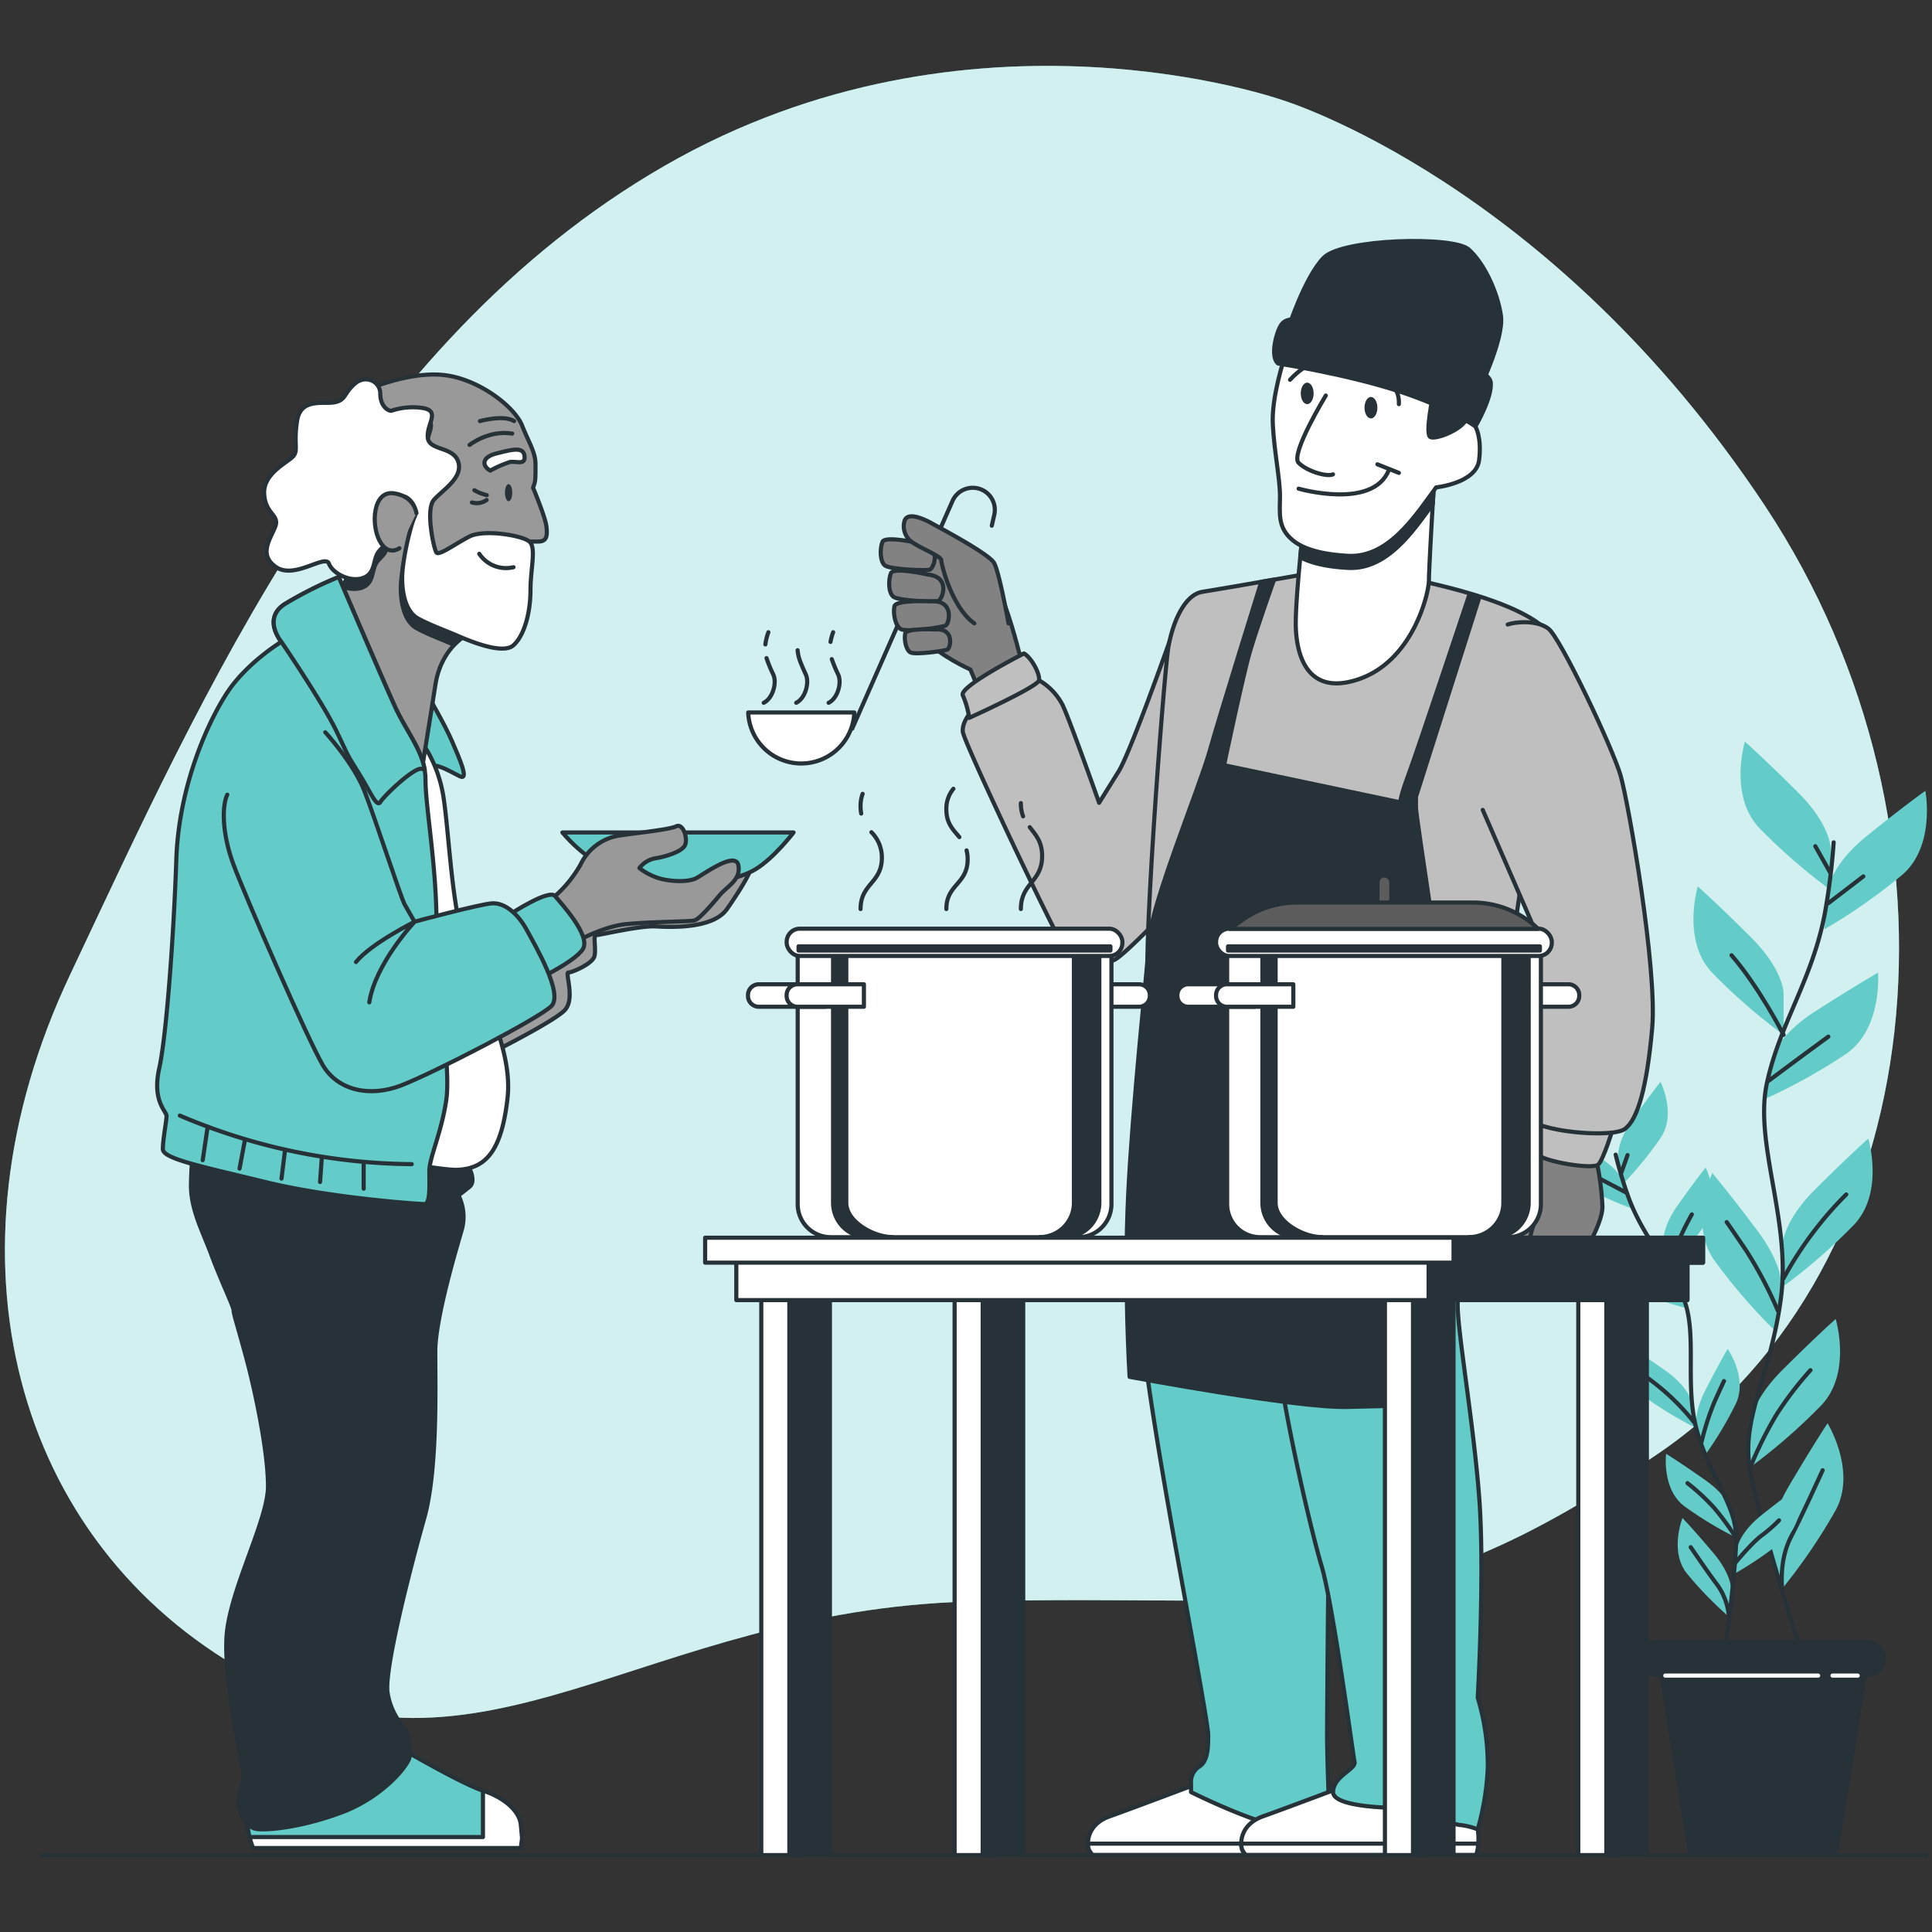 <?xml version="1.0" encoding="utf-8"?>
<svg xmlns="http://www.w3.org/2000/svg" viewBox="0 0 468 468">
        <rect x="0" y="0" width="468" height="468" fill="#333333" stroke="none"/>
        <g id="freepik--background-simple--inject-3" transform="matrix(1, 0, 0, 1, -20, -8)">
            <path d="M330.8,32.3S255.14,5.4,180.87,48.23,69.12,176.09,36.94,244.2s-13.66,137.39,43,169,95.25-15,174.78-17.25S355.69,405,421.68,360.11s77.93-151,25.87-229.56S330.8,32.3,330.8,32.3Z" style="fill: #63ccc8;"></path>
            <path
                d="M330.8,32.3S255.14,5.4,180.87,48.23,69.12,176.09,36.94,244.2s-13.66,137.39,43,169,95.25-15,174.78-17.25S355.69,405,421.68,360.11s77.93-151,25.87-229.56S330.8,32.3,330.8,32.3Z"
                style="fill: #fff; opacity: 0.7;"
            ></path>
        </g>
        <g id="freepik--Plants--inject-3" transform="matrix(1, 0, 0, 1, -20, -8)">
            <path d="M463.46,213.49s0-5.62-7.86-13.48-12.92-12.36-12.92-12.36-3.93,12.92,3.37,20.79a138.13,138.13,0,0,0,17.41,15.16Z" style="fill: #63ccc8;"></path>
            <path d="M452.05,248.57s0-5.62-7.86-13.48-12.92-12.36-12.92-12.36-3.93,12.92,3.37,20.78a137.71,137.71,0,0,0,17.41,15.17Z" style="fill: #63ccc8;"></path>
            <path d="M463,223.06s.59-5.59,9.24-12.58,14.15-10.92,14.15-10.92,2.55,13.26-5.54,20.31a137.74,137.74,0,0,1-18.92,13.24Z" style="fill: #63ccc8;"></path>
            <path d="M449.18,264.48S450.36,259,459.7,253s15.22-9.38,15.22-9.38,1.13,13.46-7.65,19.62a138.08,138.08,0,0,1-20.21,11.18Z" style="fill: #63ccc8;"></path>
            <path d="M451.77,309.65s0-5.62,7.87-13.48,12.92-12.36,12.92-12.36,3.93,12.92-3.37,20.78a138.21,138.21,0,0,1-17.42,15.17Z" style="fill: #63ccc8;"></path>
            <path d="M451.64,320.67s.8-5.56-5.86-14.46-11-14.06-11-14.06-5.72,12.22.39,21a137.64,137.64,0,0,0,15.08,17.49Z" style="fill: #63ccc8;"></path>
            <path d="M443.89,353.35s0-5.62,7.86-13.48,12.92-12.36,12.92-12.36,3.93,12.92-3.37,20.78a138.64,138.64,0,0,1-17.41,15.17Z" style="fill: #63ccc8;"></path>
            <path d="M449.14,383s-1.42-5.44,4.19-15,9.37-15.23,9.37-15.23,7.08,11.5,2,21a138.51,138.51,0,0,1-13,19.08Z" style="fill: #63ccc8;"></path>
            <path
                d="M464.18,212.05A160.39,160.39,0,0,1,462,229.49c-3.11,16.06-10.88,26.42-14,40.93s5.82,33.19,3.43,51.82-9.64,29-7.57,41.43,12.95,46.1,12.95,46.1"
                style="fill: none; stroke: #263238; stroke-linecap: round; stroke-linejoin: round;"
            ></path>
            <line x1="462.89" y1="226.79" x2="471.37" y2="220.29" style="fill: none; stroke: #263238; stroke-linecap: round; stroke-linejoin: round;"></line>
            <line x1="463.29" y1="219.3" x2="459.74" y2="212.99" style="fill: none; stroke: #263238; stroke-linecap: round; stroke-linejoin: round;"></line>
            <path d="M448.51,269.75s7.09-5.32,14.38-10.64" style="fill: none; stroke: #263238; stroke-linecap: round; stroke-linejoin: round;"></path>
            <path d="M452.05,258.68s-5.91-11.59-12.61-19.28" style="fill: none; stroke: #263238; stroke-linecap: round; stroke-linejoin: round;"></path>
            <path d="M452.05,317.64a87.79,87.79,0,0,1,15.18-20.3" style="fill: none; stroke: #263238; stroke-linecap: round; stroke-linejoin: round;"></path>
            <path d="M450.67,325.52A98.84,98.84,0,0,0,443,310.94c-4.14-6.11-4.73-6.9-4.73-6.9" style="fill: none; stroke: #263238; stroke-linecap: round; stroke-linejoin: round;"></path>
            <path d="M443.89,363.67a93.68,93.68,0,0,1,6.39-12.92,82.5,82.5,0,0,1,8.28-10.84" style="fill: none; stroke: #263238; stroke-linecap: round; stroke-linejoin: round;"></path>
            <path d="M451.7,392.75s-.83-6.73,2.13-12.44,6.3-13.21,7.68-16.16" style="fill: none; stroke: #263238; stroke-linecap: round; stroke-linejoin: round;"></path>
            <path d="M412,288.53s-.61-3.53,3.47-9.31,6.76-9.15,6.76-9.15,3.87,7.67.14,13.4a87.37,87.37,0,0,1-9.27,11.39Z" style="fill: #63ccc8;"></path>
            <path d="M422.94,309.28s-.61-3.52,3.46-9.3,6.76-9.15,6.76-9.15,3.87,7.67.15,13.39a87.61,87.61,0,0,1-9.28,11.4Z" style="fill: #63ccc8;"></path>
            <path d="M413.32,294.47s-1-3.44-7.16-6.88-10.06-5.31-10.06-5.31-.16,8.59,5.68,12.13a88.13,88.13,0,0,0,13.3,6.25Z" style="fill: #63ccc8;"></path>
            <path d="M426.46,319s-1.33-3.31-7.84-6.09-10.56-4.23-10.56-4.23.74,8.56,6.92,11.47a87.9,87.9,0,0,0,13.88,4.82Z" style="fill: #63ccc8;"></path>
            <path d="M429.74,347.56s-.61-3.53-6.39-7.6-9.45-6.35-9.45-6.35-1.06,8.53,4.37,12.67a89.21,89.21,0,0,0,12.57,7.62Z" style="fill: #63ccc8;"></path>
            <path d="M431,354.45s-1.1-3.4,2.11-9.7,5.39-10,5.39-10,4.92,7,2,13.24a87.45,87.45,0,0,1-7.55,12.6Z" style="fill: #63ccc8;"></path>
            <path d="M440.89,382.86s.41-3.55,5.95-7.95S455.9,368,455.9,368s1.55,8.45-3.64,12.89a88.11,88.11,0,0,1-12.1,8.33Z" style="fill: #63ccc8;"></path>
            <path d="M439.43,374.1s-.61-3.52-6.4-7.6-9.44-6.34-9.44-6.34-1.06,8.52,4.37,12.66a87.54,87.54,0,0,0,12.57,7.62Z" style="fill: #63ccc8;"></path>
            <path d="M439.35,393.25s.3-3.57-4.26-9-7.53-8.54-7.53-8.54-3.18,8,1,13.36a88.28,88.28,0,0,0,10.23,10.56Z" style="fill: #63ccc8;"></path>
            <path
                d="M411.37,287.7a102,102,0,0,0,3.24,10.7c3.7,9.74,9.69,15.39,13.22,24.15s-.05,21.44,3.47,32.87,9.2,17.13,9.25,25.15-3.12,30.32-3.12,30.32"
                style="fill: none; stroke: #263238; stroke-linecap: round; stroke-linejoin: round;"
            ></path>
            <line x1="413.77" y1="296.8" x2="407.75" y2="293.64" style="fill: none; stroke: #263238; stroke-linecap: round; stroke-linejoin: round;"></line>
            <line x1="412.71" y1="292.15" x2="414.25" y2="287.81" style="fill: none; stroke: #263238; stroke-linecap: round; stroke-linejoin: round;"></line>
            <path d="M427.46,322.18s-5-2.57-10.18-5.11" style="fill: none; stroke: #263238; stroke-linecap: round; stroke-linejoin: round;"></path>
            <path d="M424,315.62a71.73,71.73,0,0,1,5.82-13.45" style="fill: none; stroke: #263238; stroke-linecap: round; stroke-linejoin: round;"></path>
            <path d="M430.43,352.6a55.75,55.75,0,0,0-11.72-11.09" style="fill: none; stroke: #263238; stroke-linecap: round; stroke-linejoin: round;"></path>
            <path d="M432.15,357.39a63.56,63.56,0,0,1,3.24-10c1.93-4.28,2.22-4.84,2.22-4.84" style="fill: none; stroke: #263238; stroke-linecap: round; stroke-linejoin: round;"></path>
            <path d="M440.28,386.66s4-4.89,6.47-6.72a34.42,34.42,0,0,0,4.2-3.66" style="fill: none; stroke: #263238; stroke-linecap: round; stroke-linejoin: round;"></path>
            <path d="M440.55,380.57a60.71,60.71,0,0,0-5.41-7.41,52.51,52.51,0,0,0-6.37-5.89" style="fill: none; stroke: #263238; stroke-linecap: round; stroke-linejoin: round;"></path>
            <path d="M438.81,399.66a15.29,15.29,0,0,0-2.69-7.57c-2.47-3.27-5.38-7.6-6.57-9.3" style="fill: none; stroke: #263238; stroke-linecap: round; stroke-linejoin: round;"></path>
            <path d="M462.64,457.38H431.53a2.45,2.45,0,0,1-2.45-2.45L421.37,407h51.44l-7.72,47.93A2.45,2.45,0,0,1,462.64,457.38Z" style="fill: #263238; stroke: #263238; stroke-linecap: round; stroke-linejoin: round;"></path>
            <path d="M472.36,413.71h-51a4,4,0,0,1-4-4h0a4,4,0,0,1,4-4h51a4,4,0,0,1,4,4h0A4,4,0,0,1,472.36,413.71Z" style="fill: #263238; stroke: #263238; stroke-linecap: round; stroke-linejoin: round;"></path>
            <line x1="423.39" y1="413.89" x2="460.42" y2="413.89" style="fill: none; stroke: #fff; stroke-linecap: round; stroke-linejoin: round;"></line>
            <line x1="463.9" y1="413.89" x2="470" y2="413.89" style="fill: none; stroke: #fff; stroke-linecap: round; stroke-linejoin: round;"></line>
        </g>
        <g id="freepik--character-2--inject-3" transform="matrix(1, 0, 0, 1, -20, -8)">
            <path
                d="M255.57,180.07s-2.6,2.6-2.34,5.2,22.36,49.15,24.7,52.53,9.1,4.42,12.23,2.6,15.34-14.82,15.34-14.82l-.61-66.66s-10.83,31-13.95,36-4.69,7.55-4.69,7.55-7-19.77-8.84-23.67a14.62,14.62,0,0,0-5.72-6Z"
                style="fill: #bfbfbf; stroke: #263238; stroke-linecap: round; stroke-linejoin: round;"
            ></path>
            <path d="M310.28,440s-15.61,5.9-21.51,8-5.55,7.29-4.86,8.33l.7,1h55.86a14.71,14.71,0,0,0-.35-9C338.39,443.15,310.28,440,310.28,440Z" style="fill: #fff; stroke: #263238; stroke-linecap: round; stroke-linejoin: round;"></path>
            <path d="M341,454.6H283.55a3.45,3.45,0,0,0,.36,1.74l.7,1h55.86A11.43,11.43,0,0,0,341,454.6Z" style="fill: #fff; stroke: #263238; stroke-linecap: round; stroke-linejoin: round;"></path>
            <path
                d="M298.48,249.54s-3.81,37.82-3.81,57.25,6.94,57.95,9,69.75,9,48.92,9,51.69,0,6.25-2.08,7.64a4.41,4.41,0,0,0-2.08,4.16v2.08s16.65,8.33,23.94,8.68a61.53,61.53,0,0,0,9.71,0s-.69-15.62-.69-22.21.35-53.78.69-61.07,1.74-59.68,3.13-74.25,5.55-39.55,5.55-39.55l-51-8.33Z"
                style="fill: #63ccc8; stroke: #263238; stroke-linecap: round; stroke-linejoin: round;"
            ></path>
            <path d="M347.41,440s-15.62,5.9-21.51,8-5.56,7.29-4.86,8.33l.69,1h55.86a14.75,14.75,0,0,0-.34-9C375.51,443.15,347.41,440,347.41,440Z" style="fill: #fff; stroke: #263238; stroke-linecap: round; stroke-linejoin: round;"></path>
            <path d="M378.08,454.6H320.67a3.54,3.54,0,0,0,.37,1.74l.69,1h55.86A10.86,10.86,0,0,0,378.08,454.6Z" style="fill: #fff; stroke: #263238; stroke-linecap: round; stroke-linejoin: round;"></path>
            <path
                d="M328.32,254.05s.35,53.09,0,68.7,9,55.17,11.8,64.54,7.63,45.8,8,47.54-5.2,3.47-5.2,7.28,15.26,3.82,15.26,3.82,14.23,4.16,15.62,4.16a17.11,17.11,0,0,1,4.16,1.05,64.12,64.12,0,0,0,2.43-14.92,56.66,56.66,0,0,0-2.43-17s1.74-30.53.35-48.57-5.21-39.9-5.21-46.5,3.82-18.73,5.56-32.27,2.42-33.31,2.42-37.47-52-5.2-52-5.2Z"
                style="fill: #63ccc8; stroke: #263238; stroke-linecap: round; stroke-linejoin: round;"
            ></path>
            <path
                d="M341.51,146.15s-25.68,4.51-30.19,5.2S304,159,303,164.88s-6.94,82.58-4.52,84.66,67.66,9,74.95,9.37,9.72.7,10.41-4.51,11.29-79.68,13.29-86.47c3.46-11.79-27.86-18-35.15-19.7S341.51,146.15,341.51,146.15Z"
                style="fill: #bfbfbf; stroke: #263238; stroke-linecap: round; stroke-linejoin: round;"
            ></path>
            <path
                d="M376,151.85s-12.65,38-14.73,43.57-2.09,6.93-2.09,6.93l-42.67-9s4.51-21.51,6.24-27.41,5.87-17.53,5.87-17.53l-3.09.53s-10.06,32.27-12.49,40.94S299.18,226.3,298.48,235s-4.16,40.94-5.2,62.46.35,44.06.35,44.06,40.59,7.63,52.74,7.29,19.77-.35,19.77-.35-1-41.29.35-54.47,5.9-37.48,5.9-37.48l11.1-.69.35-1.39-13.53-1S363,205.48,363,203.74V201l15.31-48.19Z"
                style="fill: #263238; stroke: #263238; stroke-linecap: round; stroke-linejoin: round;"
            ></path>
            <path
                d="M392.22,285.33s-8,11.45-8.59,13.36,1.27,9.87,1.27,12.41,3.18,2.55,3.18,2.55-1.59,4.13.32,5.73,10.18,1.27,11.77-1.6,8-12.72,8-17.5a67.22,67.22,0,0,0-1.59-11.77Z"
                style="fill: #828282; stroke: #263238; stroke-linecap: round; stroke-linejoin: round;"
            ></path>
            <path d="M388.08,313.65s2.55-2.23,2.55-5.09,2.54-7.64,2.54-7.64" style="fill: none; stroke: #263238; stroke-linecap: round; stroke-linejoin: round;"></path>
            <path d="M392.86,278c-.32.95-2.55,7.64-.64,9.55s13.68,3.81,14.95,2.54,3.5-8.59,3.5-8.59Z" style="fill: #bfbfbf; stroke: #263238; stroke-linecap: round; stroke-linejoin: round;"></path>
            <path
                d="M379.17,204.19l12.73,29.27s-4.14,41.69-1.91,45.19,20.37,5.09,23.55,2.86,5.41-10.18,6.68-24.5-5.73-54.41-7.64-61.1S398,162.5,395.08,160.28s-8.27-1.6-9.86-1"
                style="fill: #bfbfbf; stroke: #263238; stroke-linecap: round; stroke-linejoin: round;"
            ></path>
            <path
                d="M266.85,166s-2.87-11.45-5.41-15.91-19.41-10.5-21.32-10.5-1.27,4.14-1.27,8,.63,10.5,4.77,14.95,11.45,7.64,11.45,7.64l2.23,5.41,11.46-6.05Z"
                style="fill: #828282; stroke: #263238; stroke-linecap: round; stroke-linejoin: round;"
            ></path>
            <path d="M260.25,135.34l.6-2.66a5.34,5.34,0,0,0-4.23-6.43h0a5.36,5.36,0,0,0-5.89,3.1l-24.29,55.14" style="fill: none; stroke: #263238; stroke-linecap: round; stroke-linejoin: round;"></path>
            <path d="M201.24,180.59a12.86,12.86,0,0,0,25.7,0Z" style="fill: #fff; stroke: #263238; stroke-linecap: round; stroke-linejoin: round;"></path>
            <path d="M205.4,164.1a13.28,13.28,0,0,1,.73-2.95" style="fill: none; stroke: #263238; stroke-linecap: round; stroke-linejoin: round;"></path>
            <path d="M205,178.24c2.19-1.07,3.24-4.81,2.33-6.82a33.68,33.68,0,0,1-1.65-4" style="fill: none; stroke: #263238; stroke-linecap: round; stroke-linejoin: round;"></path>
            <path d="M212.87,178.24c2.2-1.07,3.24-4.81,2.34-6.82-1.11-2.45-1.88-4.09-2-5.91" style="fill: none; stroke: #263238; stroke-linecap: round; stroke-linejoin: round;"></path>
            <path d="M221.18,163.49a14.14,14.14,0,0,1,.64-2.34" style="fill: none; stroke: #263238; stroke-linecap: round; stroke-linejoin: round;"></path>
            <path d="M220.72,178.24c2.19-1.07,3.24-4.81,2.33-6.82a35.62,35.62,0,0,1-1.56-3.75" style="fill: none; stroke: #263238; stroke-linecap: round; stroke-linejoin: round;"></path>
            <path d="M242.66,139.59s-8.27-1.91-8.9-.32-.64,4.78.63,5.73,9.87,1.27,10.82,1S248.4,140.16,242.66,139.59Z" style="fill: #828282; stroke: #263238; stroke-linecap: round; stroke-linejoin: round;"></path>
            <path d="M244.72,147.17s-8.27-1.91-8.91-.31-.64,4.77.64,5.72,9.86,1.28,10.82,1S250.46,147.74,244.72,147.17Z" style="fill: #828282; stroke: #263238; stroke-linecap: round; stroke-linejoin: round;"></path>
            <path d="M245.5,153.68s-8.48-.48-8.84,1.2.18,4.81,1.6,5.54,9.94-.42,10.82-.9S251.25,153.27,245.5,153.68Z" style="fill: #828282; stroke: #263238; stroke-linecap: round; stroke-linejoin: round;"></path>
            <path d="M246.56,160.48s-7-.4-7.29,1,.15,4,1.32,4.58,8.21-.35,8.94-.74S251.31,160.13,246.56,160.48Z" style="fill: #828282; stroke: #263238; stroke-linecap: round; stroke-linejoin: round;"></path>
            <path
                d="M264.3,159s-2.23-12.41-3.5-14.63-12.73-8.28-15-9.55-6-2.86-6.69-.64a4.71,4.71,0,0,0,2.23,5.41c1.91,1.28,6.68,3.18,6.68,4.14s2.55,11.45,8,15.27"
                style="fill: #828282; stroke: #263238; stroke-linecap: round; stroke-linejoin: round;"
            ></path>
            <path d="M268.05,166.29s-15.86,8.06-14.82,10.14a22.89,22.89,0,0,1,1.56,5.46s16.64-7.54,16.9-9.1S269.87,167.33,268.05,166.29Z" style="fill: #bfbfbf; stroke: #263238; stroke-linecap: round; stroke-linejoin: round;"></path>
            <path
                d="M335.61,136.78s-1.73,15.61-1.73,22.2S336,177,349.14,172.52s17-20.82,17-24,1.39-26.37,1.39-26.37-9.37,10.07-17,12.49A47.8,47.8,0,0,1,335.61,136.78Z"
                style="fill: #fff; stroke: #263238; stroke-linecap: round; stroke-linejoin: round;"
            ></path>
            <path
                d="M350.53,134.69a47.8,47.8,0,0,1-14.92,2.09s-.29,2.64-.64,6.2c3.39,1.82,8,2.39,11.53,2.58,9.32.53,15.6-8.56,20.57-15.46.26-4.43.46-7.9.46-7.9S358.16,132.27,350.53,134.69Z"
                style="fill: #263238; stroke: #263238; stroke-linecap: round; stroke-linejoin: round;"
            ></path>
            <path d="M332.11,87.41s4.05-12.43,8.58-17,31.35-5.28,35.06-2,7,10.29,7.83,16.06-5.77,19-5.77,19Z" style="fill: #263238; stroke: #263238; stroke-linecap: round; stroke-linejoin: round;"></path>
            <path
                d="M331.1,94.79s-3.12,9.37-2.78,16,1.74,13.19,1.74,17.35-.69,7.64,3.12,10.76c3.38,2.76,9.12,3.5,13.32,3.74,9.83.55,16.28-9.6,21.38-16.58,0,0,9.71-1,10.41-6.59s-.89-8.13-.89-8.13l.41-7.83S345.33,87.51,331.1,94.79Z"
                style="fill: #fff; stroke: #263238; stroke-linecap: round; stroke-linejoin: round;"
            ></path>
            <path d="M367.19,103.47s-2.09,9.71-.7,10.41,8.68-2.09,9-5.21S372,103.12,367.19,103.47Z" style="fill: #263238; stroke: #263238; stroke-linecap: round; stroke-linejoin: round;"></path>
            <path
                d="M329.61,96.06s16.07,2.47,28.84,6.59,18.95,8.65,18.95,8.65,4.12-7,3.71-10.71S363,90.29,348.56,87.41s-16.89-2.48-18.12-.83S327.55,94.41,329.61,96.06Z"
                style="fill: #263238; stroke: #263238; stroke-linecap: round; stroke-linejoin: round;"
            ></path>
            <path d="M341.16,103.81s-8.67,14.23-6.59,16.31,6.94,3.47,8.33,2.78" style="fill: none; stroke: #263238; stroke-linecap: round; stroke-linejoin: round;"></path>
            <path d="M334.57,126.37s18,5.2,21.86-4.51" style="fill: none; stroke: #263238; stroke-linecap: round; stroke-linejoin: round;"></path>
            <line x1="353.65" y1="120.47" x2="358.86" y2="122.55" style="fill: none; stroke: #263238; stroke-linecap: round; stroke-linejoin: round;"></line>
            <ellipse cx="352.09" cy="106.76" rx="1.56" ry="2.6" style="fill: #263238;"></ellipse>
            <path d="M338.21,103.29c0,1.44-.7,2.61-1.56,2.61s-1.56-1.17-1.56-2.61.7-2.6,1.56-2.6S338.21,101.86,338.21,103.29Z" style="fill: #263238;"></path>
            <path d="M350.53,98.61s8.67.35,8.33,7.29" style="fill: none; stroke: #263238; stroke-linecap: round; stroke-linejoin: round;"></path>
            <path d="M339.08,96.53S337,95.14,332.49,100" style="fill: none; stroke: #263238; stroke-linecap: round; stroke-linejoin: round;"></path>
        </g>
        <g id="freepik--Table--inject-3" transform="matrix(1, 0, 0, 1, -20, -8)">
            <rect x="204.41" y="316.13" width="9.82" height="141.26" style="fill: #fff; stroke: #263238; stroke-linecap: round; stroke-linejoin: round;"></rect>
            <rect x="211.21" y="316.13" width="9.82" height="141.26" style="fill: #263238; stroke: #263238; stroke-linecap: round; stroke-linejoin: round;"></rect>
            <rect x="251.24" y="316.13" width="9.82" height="141.26" style="fill: #fff; stroke: #263238; stroke-linecap: round; stroke-linejoin: round;"></rect>
            <rect x="258.04" y="316.13" width="9.82" height="141.26" style="fill: #263238; stroke: #263238; stroke-linecap: round; stroke-linejoin: round;"></rect>
            <rect x="355.48" y="316.13" width="9.82" height="141.26" style="fill: #fff; stroke: #263238; stroke-linecap: round; stroke-linejoin: round;"></rect>
            <rect x="362.28" y="316.13" width="9.82" height="141.26" style="fill: #263238; stroke: #263238; stroke-linecap: round; stroke-linejoin: round;"></rect>
            <rect x="402.32" y="316.13" width="9.82" height="141.26" style="fill: #fff; stroke: #263238; stroke-linecap: round; stroke-linejoin: round;"></rect>
            <rect x="409.11" y="316.13" width="9.82" height="141.26" style="fill: #263238; stroke: #263238; stroke-linecap: round; stroke-linejoin: round;"></rect>
            <rect x="198.36" y="310.84" width="230.39" height="12.09" style="fill: #fff; stroke: #263238; stroke-linecap: round; stroke-linejoin: round;"></rect>
            <rect x="366.06" y="310.84" width="62.7" height="12.09" style="fill: #263238; stroke: #263238; stroke-linecap: round; stroke-linejoin: round;"></rect>
            <rect x="190.81" y="307.82" width="241.72" height="6.04" style="fill: #fff; stroke: #263238; stroke-linecap: round; stroke-linejoin: round;"></rect>
            <rect x="372.1" y="307.82" width="60.43" height="6.04" style="fill: #263238; stroke: #263238; stroke-linecap: round; stroke-linejoin: round;"></rect>
            <path
                d="M282.42,246.43h16.1a0,0,0,0,1,0,0v5.44a0,0,0,0,1,0,0h-16.1a2.62,2.62,0,0,1-2.62-2.62V249A2.62,2.62,0,0,1,282.42,246.43Z"
                transform="translate(578.33 498.3) rotate(180)"
                style="fill: #fff; stroke: #263238; stroke-linecap: round; stroke-linejoin: round;"
            ></path>
            <path d="M213.23,235.61h76a0,0,0,0,1,0,0v64.08a8,8,0,0,1-8,8h-60a8,8,0,0,1-8-8V235.61A0,0,0,0,1,213.23,235.61Z" style="fill: #fff; stroke: #263238; stroke-linecap: round; stroke-linejoin: round;"></path>
            <path d="M280.14,235.61v63.76a8.3,8.3,0,0,1-8.3,8.3H278a8.31,8.31,0,0,0,8.3-8.3V235.61Z" style="fill: #263238; stroke: #263238; stroke-linecap: round; stroke-linejoin: round;"></path>
            <path d="M225,235.61v63.76c0,4.58,6.65,8.3,11.23,8.3h-6.12a8.31,8.31,0,0,1-8.31-8.3V235.61Z" style="fill: #263238; stroke: #263238; stroke-linecap: round; stroke-linejoin: round;"></path>
            <rect x="210.56" y="232.96" width="81.32" height="6.61" rx="3.18" style="fill: #fff; stroke: #263238; stroke-linecap: round; stroke-linejoin: round;"></rect>
            <path d="M203.81,246.43h16.1a0,0,0,0,1,0,0v5.44a0,0,0,0,1,0,0h-16.1a2.62,2.62,0,0,1-2.62-2.62V249A2.62,2.62,0,0,1,203.81,246.43Z" style="fill: #fff; stroke: #263238; stroke-linecap: round; stroke-linejoin: round;"></path>
            <path d="M213.17,246.43h16.1a0,0,0,0,1,0,0v5.44a0,0,0,0,1,0,0h-16.1a2.62,2.62,0,0,1-2.62-2.62V249A2.62,2.62,0,0,1,213.17,246.43Z" style="fill: #fff; stroke: #263238; stroke-linecap: round; stroke-linejoin: round;"></path>
            <rect x="213.44" y="237.24" width="75.55" height="1.02" style="fill: #263238; stroke: #263238; stroke-linecap: round; stroke-linejoin: round;"></rect>
            <path d="M252.39,210.78c-1.45-1.77-3.15-3.25-3.15-6.71a7.55,7.55,0,0,1,1.71-5" style="fill: none; stroke: #263238; stroke-linecap: round; stroke-linejoin: round;"></path>
            <path d="M249.24,228.2c0-6,5.16-6,5.16-12.06a8.59,8.59,0,0,0-.26-2.14" style="fill: none; stroke: #263238; stroke-linecap: round; stroke-linejoin: round;"></path>
            <path d="M267.83,205.74a8.72,8.72,0,0,1-.54-3.2" style="fill: none; stroke: #263238; stroke-linecap: round; stroke-linejoin: round;"></path>
            <path d="M267.29,228.2c0-6.41,5.15-6.41,5.15-12.83,0-3.58-1.6-5.16-3-7" style="fill: none; stroke: #263238; stroke-linecap: round; stroke-linejoin: round;"></path>
            <path d="M228.62,205.07a9.46,9.46,0,0,1-.16-1.77,8.41,8.41,0,0,1,.5-3" style="fill: none; stroke: #263238; stroke-linecap: round; stroke-linejoin: round;"></path>
            <path d="M228.46,228.2c0-6.22,5.16-6.22,5.16-12.44a8.67,8.67,0,0,0-2.53-6.17" style="fill: none; stroke: #263238; stroke-linecap: round; stroke-linejoin: round;"></path>
            <path
                d="M386.44,246.43h16.1a0,0,0,0,1,0,0v5.44a0,0,0,0,1,0,0h-16.1a2.62,2.62,0,0,1-2.62-2.62V249A2.62,2.62,0,0,1,386.44,246.43Z"
                transform="translate(786.37 498.3) rotate(180)"
                style="fill: #fff; stroke: #263238; stroke-linecap: round; stroke-linejoin: round;"
            ></path>
            <path d="M317.26,235.61h76a0,0,0,0,1,0,0v64.08a8,8,0,0,1-8,8h-60a8,8,0,0,1-8-8V235.61A0,0,0,0,1,317.26,235.61Z" style="fill: #fff; stroke: #263238; stroke-linecap: round; stroke-linejoin: round;"></path>
            <path d="M384.17,235.61v63.76a8.31,8.31,0,0,1-8.31,8.3H382a8.3,8.3,0,0,0,8.3-8.3V235.61Z" style="fill: #263238; stroke: #263238; stroke-linecap: round; stroke-linejoin: round;"></path>
            <path d="M329,235.61v63.76c0,4.58,6.64,8.3,11.23,8.3h-6.13a8.31,8.31,0,0,1-8.3-8.3V235.61Z" style="fill: #263238; stroke: #263238; stroke-linecap: round; stroke-linejoin: round;"></path>
            <rect x="314.58" y="232.96" width="81.32" height="6.61" rx="3.18" style="fill: #fff; stroke: #263238; stroke-linecap: round; stroke-linejoin: round;"></rect>
            <path d="M307.83,246.43h16.1a0,0,0,0,1,0,0v5.44a0,0,0,0,1,0,0h-16.1a2.62,2.62,0,0,1-2.62-2.62V249A2.62,2.62,0,0,1,307.83,246.43Z" style="fill: #fff; stroke: #263238; stroke-linecap: round; stroke-linejoin: round;"></path>
            <path d="M317.19,246.43h16.1a0,0,0,0,1,0,0v5.44a0,0,0,0,1,0,0h-16.1a2.62,2.62,0,0,1-2.62-2.62V249A2.62,2.62,0,0,1,317.19,246.43Z" style="fill: #fff; stroke: #263238; stroke-linecap: round; stroke-linejoin: round;"></path>
            <rect x="317.47" y="237.24" width="75.55" height="1.02" style="fill: #263238; stroke: #263238; stroke-linecap: round; stroke-linejoin: round;"></rect>
            <rect x="353.68" y="220.08" width="3.36" height="7.85" rx="1.62" style="fill: #5c5c5c; stroke: #263238; stroke-linecap: round; stroke-linejoin: round;"></rect>
            <path d="M317.88,233l3.24-2.26a22.78,22.78,0,0,1,13.06-4.12h42.6A22.78,22.78,0,0,1,392.59,233H317.88Z" style="fill: #5c5c5c; stroke: #263238; stroke-linecap: round; stroke-linejoin: round;"></path>
        </g>
        <g id="freepik--character-1--inject-3" transform="matrix(1, 0, 0, 1, -20, -8)">
            <path d="M123.66,176.49s4.15,7.11,5.92,11.25,4.15,9.48,1.78,8.29-4.74-2.66-6.81-2.66-2.66,2.37-3.55.59S123.66,176.49,123.66,176.49Z" style="fill: #63ccc8; stroke: #263238; stroke-linecap: round; stroke-linejoin: round;"></path>
            <path
                d="M117.45,431.71S131.66,440,137,441.78s8.88,5,9.17,8.29l.3,3.25-.3,2.37H81.32a20.42,20.42,0,0,1-1.48-7.7c0-4.44,2.37-5.33,3.56-8S113,429.64,113,429.64Z"
                style="fill: #63ccc8; stroke: #263238; stroke-linecap: round; stroke-linejoin: round;"
            ></path>
            <path d="M80.46,453a17.62,17.62,0,0,0,.86,2.66h64.84l.3-2.37-.3-3.25c-.29-3.26-3.84-6.52-9.17-8.29V453Z" style="fill: #fff; stroke: #263238; stroke-linecap: round; stroke-linejoin: round;"></path>
            <path
                d="M133.43,290.48s2.08,3.55.3,5-2.67,2.08-2.67,2.08a11.72,11.72,0,0,1,.89,8c-1.18,4.15-6.51,21.61-6.51,29.9s.59,28.72-2.67,40.27-9.77,36.71-8.88,42.34,4.15,8.29,4.74,9.77a17.38,17.38,0,0,1,.59,5.63c0,1.77-6.22,9.77-16.58,13.61s-19,4.45-21,3.85-4.14-4.14-3.85-7.1S79,440.3,79,438.22s-4.74-22.2-4.15-33.45,10.07-28.43,10.07-36.72-3-22.79-5.33-31.38-3-10.36-3-11.25-3.26-7.7-5.33-13.33-5-10.95-5-16.87a91.28,91.28,0,0,1,.89-11.84l2.67-6.81s61.28,8.58,62.17,8.58S133.43,290.48,133.43,290.48Z"
                style="fill: #263238; stroke: #263238; stroke-linecap: round; stroke-linejoin: round;"
            ></path>
            <path
                d="M138.66,263.23s15.63-7.81,18.17-10.56,0-9.08.84-9.08,5.91-2.11,6.34-4-.43-5.07.42-5.07,10.56-2.32,14.36-2.11,13.94.63,17.32-4.22S202,219.1,202,217.83s-1-1.63-3.15-.18-19.87,1.87-24.73,1.87-6.75-.64-8.87,1-10.13,9.72-11.19,9.72-4.43-.42-6.33,1.69a8.13,8.13,0,0,0-5.07-1.27c-2.54.42-14.15,6.76-14.15,6.76Z"
                style="fill: #9e9e9e; stroke: #263238; stroke-linecap: round; stroke-linejoin: round;"
            ></path>
            <path
                d="M123.07,189.22a13.51,13.51,0,0,1,.72,1.16,32.49,32.49,0,0,1,3.72,11.28c1.19,8,1.78,22.8,4.44,33.16s12.44,26.05,11,39.08-5.33,17.17-12.14,17.47-54.48-9.77-61.58-11.84-8.59-.89-8-7.7,8-31.39,8.29-40.27-6.22-28.42,3-42.63,19.25-23.69,24.87-22.5S119.22,178.86,123.07,189.22Z"
                style="fill: #fff; stroke: #263238; stroke-linecap: round; stroke-linejoin: round;"
            ></path>
            <path
                d="M109.45,102.18s10.36-4.44,18.65-3.26,16.58,7.7,18.36,12.14,3.26,6.51,3.26,9.47,0,3.85-.3,4.74l-.29.89s3,7.11,3.25,9.47,0,3.56-2.07,3.56h-2.07s-2.67,17.76-5,19.83-9.47,2.37-9.47,2.37-6.81,3-8.29,12.44-3.26,20.43-3.26,20.43-15.1-27.54-16.87-33.46-2.67-10.07-2.67-10.07a21.19,21.19,0,0,0,3-9.17c.3-5-6.22-15.7-4.44-25.76S109.45,102.18,109.45,102.18Z"
                style="fill: #999; stroke: #263238; stroke-linecap: round; stroke-linejoin: round;"
            ></path>
            <path
                d="M143.2,159c1.84-1.6,3.85-12.63,4.67-17.51-1.93-1.47-10.92-2.89-14.44-1.14s-7.4,4.74-8,3.85S122,130,124.05,127.64s7.11-2.38,5.92-6.23-6.31-1.76-6.6-5,3-6.22-.89-7.1a16.32,16.32,0,0,0-8,.59c-.88,0-2.66-1.19-2.66-4.15a3.44,3.44,0,0,0-2.68-3.36c-1.31.85-6.43,4.67-8,13.43-1.78,10.06,4.74,20.72,4.44,25.76a21,21,0,0,1-2.57,8.5,6.79,6.79,0,0,0,4.35.38c3-.89,2.66-3.55,3.55-5.63s3.85-2.66,2.37-6.51,2.37-8,4.14-7.7,3.56,3.26,2.67,5-3,10.36-3,14.8,1.18,8.29,3.85,9.77,6.37,2.81,9,4a13,13,0,0,1,3.69-2.78S140.84,161.1,143.2,159Z"
                style="fill: #263238; stroke: #263238; stroke-linecap: round; stroke-linejoin: round;"
            ></path>
            <path d="M144.09,127.34c0,1.15-.4,2.08-.89,2.08s-.88-.93-.88-2.08.39-2.07.88-2.07S144.09,126.2,144.09,127.34Z" style="fill: #263238;"></path>
            <path d="M138.76,122a26.7,26.7,0,0,1,4.74-2.08c1.48-.29,3.85.89,3.55-1.48s-3.25-1.48-6.81-.59S136.69,120.83,138.76,122Z" style="fill: #fff; stroke: #263238; stroke-linecap: round; stroke-linejoin: round;"></path>
            <path d="M134.91,126.75a11,11,0,0,0,3,1.19" style="fill: none; stroke: #263238; stroke-linecap: round; stroke-linejoin: round;"></path>
            <path d="M137.87,129.12a4.11,4.11,0,0,1-3.55.59" style="fill: none; stroke: #263238; stroke-linecap: round; stroke-linejoin: round;"></path>
            <path d="M133.74,115.78s4.59-3.67,10.33-2.75" style="fill: none; stroke: #263238; stroke-linecap: round; stroke-linejoin: round;"></path>
            <path d="M136.26,110s5.74-1.6,8.27,0" style="fill: none; stroke: #263238; stroke-linecap: round; stroke-linejoin: round;"></path>
            <path
                d="M114.78,107.51c-.89,0-2.66-1.19-2.66-4.15s-3.56-4.73-6.22-2.37-2.07,3.85-4.74,4.44-8.29-1.18-9.18,4.45.3,7.1-.89,8.58-7.4,4.15-7.1,9.18,3.85,5,2.66,8-4.14,6.81.3,9.77,11.84-3.25,12.73-.88,5,4.44,8,3.55,2.67-3.55,3.56-5.63,3.85-2.66,2.37-6.51,2.36-8,4.14-7.7,3.55,3.26,2.67,5-3,10.36-3,14.8,1.18,8.29,3.84,9.77,6.81,3,9.48,4.15,10.95,4.73,13.62,2.36,4.14-8,4.14-13.32,1.48-10.36-.29-11.84-11-3-14.51-1.19-7.4,4.74-8,3.85-2.67-10.36-.6-12.73,7.11-5.33,5.92-9.18-7.1-2.66-7.4-5.92,3-6.22-.89-7.1A16.29,16.29,0,0,0,114.78,107.51Z"
                style="fill: #fff; stroke: #263238; stroke-linecap: round; stroke-linejoin: round;"
            ></path>
            <path d="M136.1,142.15a7.79,7.79,0,0,0,8.29,3.25" style="fill: none; stroke: #263238; stroke-linecap: round; stroke-linejoin: round;"></path>
            <path d="M120.88,132.31s-.46-4.13-5.51-4.82-5.51,7.57-3.44,11.48,4.82,1.83,4.82,1.83" style="fill: #999; stroke: #263238; stroke-linecap: round; stroke-linejoin: round;"></path>
            <path
                d="M102.05,147.77s10.66,24.87,13.62,31.39,7.4,11.25,7.4,17.76,2.67,20.73,2.67,34.94,3.55,34.64,2.36,42.63S124,288.41,124,291.67s.29,8-1.19,8-22.79-1.48-38.49-5.33-24.87-5.63-24.87-8,.89-6.81.89-8-3.55-3.55-1.77-11.54,3.55-32.87,4.14-50.63,7.7-33.46,12.44-40.57,13-12.13,13-12.13-4.73-5.63.89-9.18A94.28,94.28,0,0,1,102.05,147.77Z"
                style="fill: #63ccc8; stroke: #263238; stroke-linecap: round; stroke-linejoin: round;"
            ></path>
            <path d="M63.56,278.23A145.63,145.63,0,0,0,119.73,290" style="fill: none; stroke: #263238; stroke-linecap: round; stroke-linejoin: round;"></path>
            <line x1="70.31" y1="280.91" x2="69.1" y2="289.04" style="fill: none; stroke: #263238; stroke-linecap: round; stroke-linejoin: round;"></line>
            <line x1="79.25" y1="284.57" x2="78.03" y2="291.07" style="fill: none; stroke: #263238; stroke-linecap: round; stroke-linejoin: round;"></line>
            <line x1="89" y1="287" x2="88.19" y2="293.5" style="fill: none; stroke: #263238; stroke-linecap: round; stroke-linejoin: round;"></line>
            <line x1="97.94" y1="288.63" x2="97.53" y2="294.32" style="fill: none; stroke: #263238; stroke-linecap: round; stroke-linejoin: round;"></line>
            <line x1="108.09" y1="289.85" x2="108.09" y2="295.94" style="fill: none; stroke: #263238; stroke-linecap: round; stroke-linejoin: round;"></line>
            <path
                d="M115.67,179.16c-3-6.52-13.62-31.39-13.62-31.39a94.28,94.28,0,0,0-13,6.52c-5.62,3.55-.89,9.18-.89,9.18s10.07,14.8,13.33,21.61,2.37,5.33,5.33,10.07,4.44,8.58,5.33,7.1,8.29-8.59,10.06-8c.21.07.43.13.67.19C121.93,189.14,118.24,184.82,115.67,179.16Z"
                style="fill: #63ccc8; stroke: #263238; stroke-linecap: round; stroke-linejoin: round;"
            ></path>
            <path d="M156.23,209.65h56s-4.74,6.22-9.18,8.89-10.36,3-10.36,3H177.84S166,221.2,156.23,209.65Z" style="fill: #63ccc8; stroke: #263238; stroke-linecap: round; stroke-linejoin: round;"></path>
            <path
                d="M154.45,225.05a29.12,29.12,0,0,0,6.22-7.7,12.52,12.52,0,0,1,8.59-6.81c3-.59,12.73-1.48,14.51-2.37s3,3.26,2.07,4.74-4.74,2.66-7.11,3a6.24,6.24,0,0,0-3.85,2.37,15.12,15.12,0,0,0,4.44,2.37c2.67.89,7.41,1.18,9.48,0s9.47-6.52,10.07-3-2.67,5-4.45,7.1-5,5.92-6.21,6.22-10.66.3-16.58.89-13,4.74-13,4.74l-5.33-11.55Z"
                style="fill: #999; stroke: #263238; stroke-linecap: round; stroke-linejoin: round;"
            ></path>
            <path d="M143.5,229.49s9.47-6.22,10.95-4.44,8.59,9.47,6.81,12.73-13.32,8.59-13.32,8.59Z" style="fill: #63ccc8; stroke: #263238; stroke-linecap: round; stroke-linejoin: round;"></path>
            <path
                d="M98.79,185.38s6.81,7.4,9.48,14.21,8.88,26,9.77,27.53,2.37,4.15,2.37,4.15,15.39-4.15,18.65-4.44,6.51,2.66,8.58,6.51,8.89,15.39,5.93,18.36S124.85,268,117.15,270.94s-15.4,1.18-19-5-18.65-40.56-21.61-48.56-2.67-14.51-1.48-16.88"
                style="fill: #63ccc8; stroke: #263238; stroke-linecap: round; stroke-linejoin: round;"
            ></path>
            <path d="M109.45,250.81c1.48-9.48,11-19.54,11-19.54s-10.66,5.33-14.22,9.77" style="fill: none; stroke: #263238; stroke-linecap: round; stroke-linejoin: round;"></path>
        </g>
        <g id="freepik--Floor--inject-3" transform="matrix(1, 0, 0, 1, -20, -8)"><line x1="29.99" y1="457.38" x2="486.65" y2="457.38" style="fill: none; stroke: #263238; stroke-linecap: round; stroke-linejoin: round;"></line></g>
</svg>
